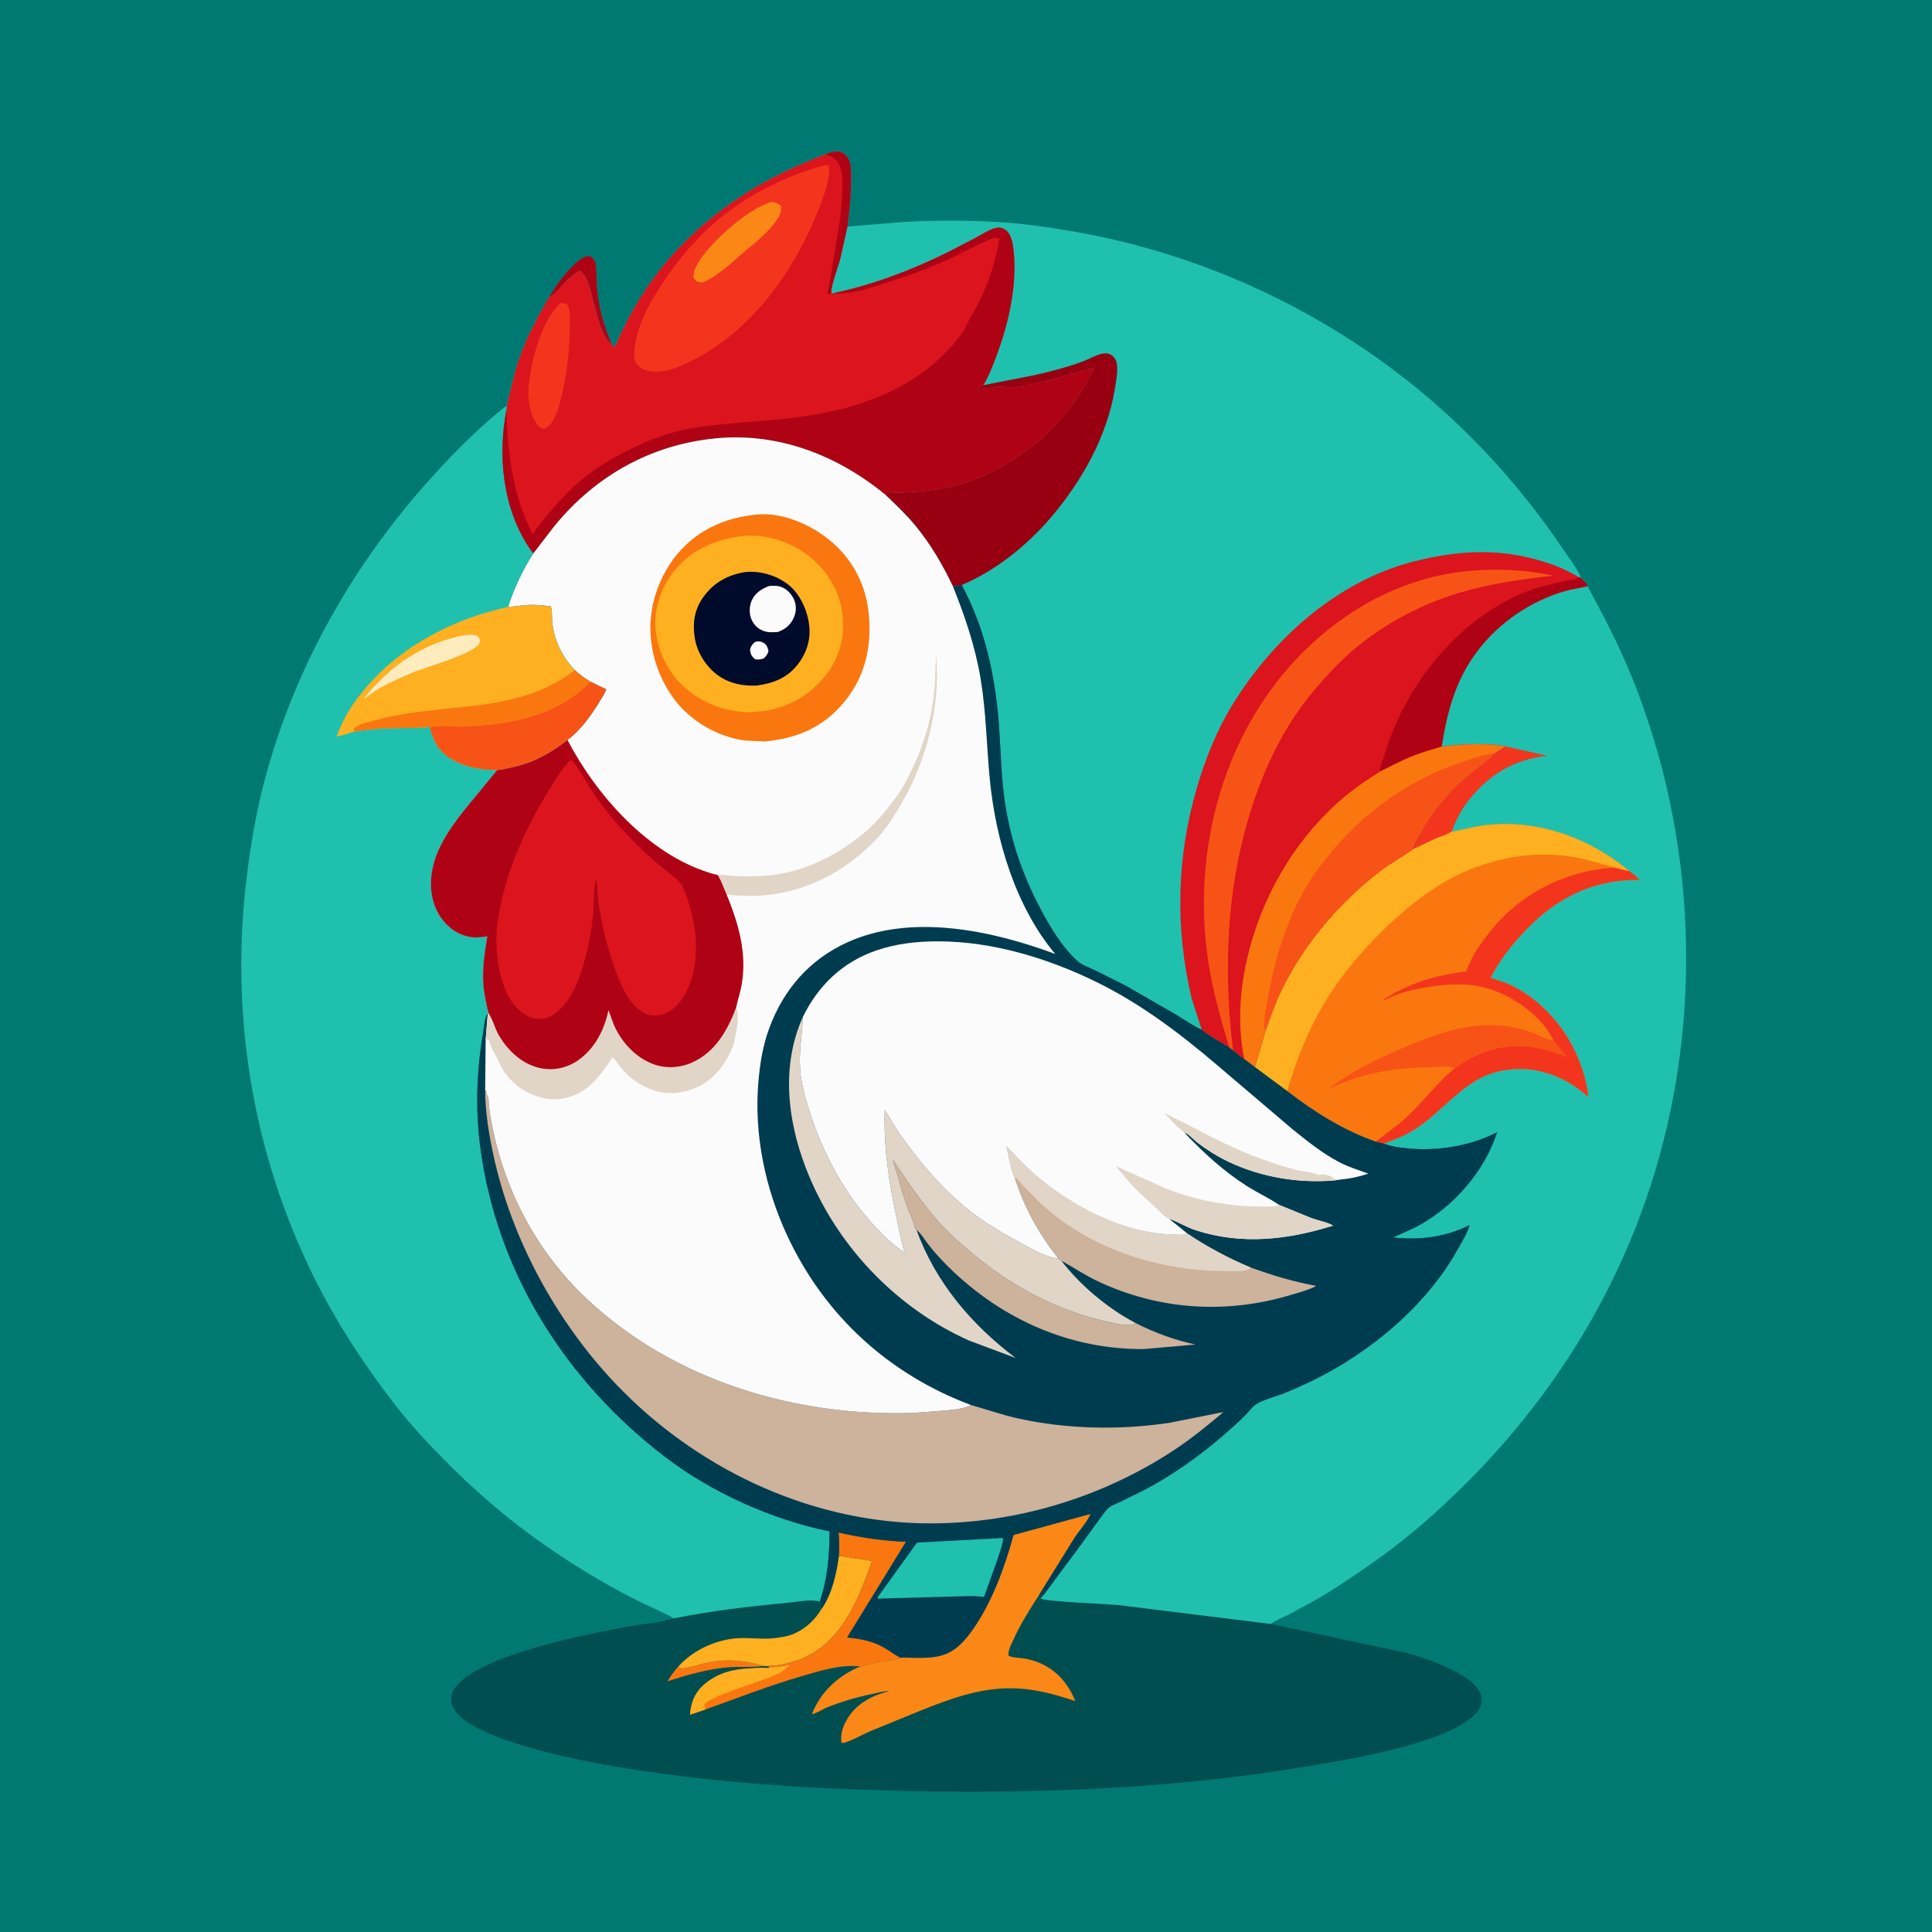 <svg version="1.1" xmlns="http://www.w3.org/2000/svg" style="display: block;" viewBox="0 0 2048 2048" width="1024" height="1024">
<path transform="translate(0,0)" fill="rgb(0,121,114)" d="M -0 -0 L 2048 0 L 2048 2048 L -0 2048 L -0 -0 z"/>
<path transform="translate(0,0)" fill="rgb(175,3,21)" d="M 582.197 314.861 C 589.145 302.779 596.928 292.275 606.824 282.415 C 611.51 277.747 615.686 273.484 622.239 271.662 C 623.723 271.249 625.004 271.742 626.5 272.007 C 630.494 275.421 631.316 277.67 631.738 282.852 C 632.447 291.55 632.183 300.28 633.167 308.974 C 635.315 327.963 640.439 346.771 648.217 364.219 C 633.751 356.709 629.043 311.115 621.482 295.769 C 619.834 292.425 617.011 289.572 614.542 286.815 C 608.416 290.653 603.092 295.266 598.116 300.5 C 593.183 305.688 589.992 311.178 583.371 314.318 L 582.197 314.861 z"/>
<path transform="translate(0,0)" fill="rgb(0,78,79)" d="M 954.731 1757.31 C 958.663 1756.66 963.724 1757.3 967.783 1757.33 C 982.293 1757.43 996.057 1757.79 1009 1750.05 C 1017.88 1744.74 1025.3 1735.7 1031.19 1727.33 C 1051.44 1698.56 1065.17 1660.93 1074.37 1627.1 L 1156.2 1604.72 C 1152.59 1613.33 1144 1622.56 1138.76 1630.65 L 1101.7 1690.32 L 1106.37 1690.69 L 1103.17 1694.5 C 1107.99 1697.63 1173.29 1700.23 1185.84 1701.45 L 1347.16 1721.45 L 1490.61 1752.03 C 1511.28 1758 1531.52 1764.81 1550 1776.06 C 1557.44 1780.58 1564.47 1785.83 1568.6 1793.71 C 1570.91 1798.13 1571.3 1803.08 1569.7 1807.79 L 1569.26 1809 L 1568.45 1811.12 C 1566.89 1814.34 1563.6 1817.3 1560.97 1819.67 C 1549.29 1830.24 1531.52 1837.52 1516.75 1842.65 C 1475.58 1856.96 1431.17 1864.83 1388.29 1872.06 C 1242.13 1896.68 1092.64 1902.09 944.707 1898.12 C 851.877 1895.62 758.78 1889.66 667 1875.02 C 633.72 1869.71 600.928 1863.37 568.419 1854.41 C 549.031 1849.06 529.112 1843.02 511 1834.16 C 499.128 1828.35 483.096 1820.08 479.031 1806.58 C 477.653 1802.01 478.336 1795.55 480.807 1791.4 C 502.731 1754.58 625.548 1731.73 666.913 1724.01 C 681.561 1721.27 697.896 1720.35 712.079 1716.16 L 713.905 1715.6 C 753.16 1707.57 794.107 1702.81 834 1699.07 C 844.147 1698.12 859.587 1694.77 869.051 1697.71 L 869.911 1699.65 L 871.51 1699.5 L 869.941 1703.57 L 870.92 1705.22 L 871.095 1705.18 C 882.182 1688.79 886.59 1668.48 889.219 1649.19 C 889.667 1640.83 889.679 1632.86 888.883 1624.51 C 912.349 1629.88 936.348 1633.46 960.43 1634.33 L 898.024 1735.74 C 911.734 1737.1 925.3 1739.57 937.347 1746.63 C 943.204 1750.06 948.641 1754.3 954.731 1757.31 z"/>
<path transform="translate(0,0)" fill="rgb(250,119,15)" d="M 718.931 1766.71 C 720.121 1767.37 721.186 1768.34 722.5 1768.69 C 723.463 1768.95 726.483 1768.09 727.688 1767.87 C 735.622 1766.43 743.322 1763.76 751.262 1762.23 C 757.568 1761.01 764.523 1760.3 770.943 1760.2 C 784.003 1759.99 796.958 1762.21 809.404 1766.03 C 797.576 1767.65 785.782 1766.51 773.908 1767.28 C 751.66 1768.73 728.53 1775.44 707.446 1782.29 C 711 1776.68 714.415 1771.6 718.931 1766.71 z"/>
<path transform="translate(0,0)" fill="rgb(254,176,33)" d="M 889.219 1649.19 L 924.445 1654.62 C 911.457 1691.11 896.163 1731.85 861 1752.88 L 859.469 1753.8 C 850.172 1759.32 840.826 1761.53 830.531 1764.21 C 826.026 1765.38 820.044 1765.74 815.411 1765.98 C 813.637 1766.36 811.248 1766.05 809.404 1766.03 C 796.958 1762.21 784.003 1759.99 770.943 1760.2 C 764.523 1760.3 757.568 1761.01 751.262 1762.23 C 743.322 1763.76 735.622 1766.43 727.688 1767.87 C 726.483 1768.09 723.463 1768.95 722.5 1768.69 C 721.186 1768.34 720.121 1767.37 718.931 1766.71 C 735.51 1748.12 761.68 1736.74 786.446 1736.39 C 798.073 1736.23 810.283 1737.92 821.815 1736.41 L 823.5 1736.17 C 827.982 1735.58 832.32 1734.93 836.66 1733.6 C 850.831 1729.28 863.795 1718.1 870.92 1705.22 L 871.095 1705.18 C 882.182 1688.79 886.59 1668.48 889.219 1649.19 z"/>
<path transform="translate(0,0)" fill="rgb(250,119,15)" d="M 889.219 1649.19 C 889.667 1640.83 889.679 1632.86 888.883 1624.51 C 912.349 1629.88 936.348 1633.46 960.43 1634.33 L 898.024 1735.74 C 911.734 1737.1 925.3 1739.57 937.347 1746.63 C 943.204 1750.06 948.641 1754.3 954.731 1757.31 C 949.598 1759.57 944.02 1759.67 938.534 1760.53 C 930.302 1761.82 922.402 1763.44 914.455 1765.96 C 912.858 1766.47 913.554 1766.31 912.063 1766.51 C 891.108 1764.21 871.771 1770.51 851.941 1776.2 C 816.371 1786.39 782.39 1799.83 747.565 1812.17 L 731.503 1817.66 L 731.764 1814.76 C 733.153 1802.05 738.201 1791.99 748.324 1784.09 C 762.941 1772.67 777.528 1769.48 795.713 1768.57 C 802.111 1768.26 808.072 1767.49 814.484 1768.26 L 815.411 1765.98 C 820.044 1765.74 826.026 1765.38 830.531 1764.21 C 840.826 1761.53 850.172 1759.32 859.469 1753.8 L 861 1752.88 C 896.163 1731.85 911.457 1691.11 924.445 1654.62 L 889.219 1649.19 z"/>
<path transform="translate(0,0)" fill="rgb(254,176,33)" d="M 814.484 1768.26 C 819.101 1767.3 823.916 1767.18 828.5 1766.49 C 830.877 1766.13 832.292 1766.8 834.5 1765.46 L 837.741 1765.72 L 836.024 1766.43 C 834.486 1767.1 834.228 1767.3 833.163 1768.62 C 830.008 1772.53 821.126 1775.9 816.479 1777.81 C 804.971 1782.54 750.151 1799.25 746.573 1807 L 747.565 1812.17 L 731.503 1817.66 L 731.764 1814.76 C 733.153 1802.05 738.201 1791.99 748.324 1784.09 C 762.941 1772.67 777.528 1769.48 795.713 1768.57 C 802.111 1768.26 808.072 1767.49 814.484 1768.26 z"/>
<path transform="translate(0,0)" fill="rgb(251,136,22)" d="M 954.731 1757.31 C 958.663 1756.66 963.724 1757.3 967.783 1757.33 C 982.293 1757.43 996.057 1757.79 1009 1750.05 C 1017.88 1744.74 1025.3 1735.7 1031.19 1727.33 C 1051.44 1698.56 1065.17 1660.93 1074.37 1627.1 L 1156.2 1604.72 C 1152.59 1613.33 1144 1622.56 1138.76 1630.65 L 1101.7 1690.32 C 1091.56 1706.13 1081.43 1721.95 1073.76 1739.16 C 1071.7 1743.76 1068.38 1749.86 1069.06 1755 C 1073.07 1757.44 1080.91 1757.2 1085.8 1758.07 C 1112.51 1762.83 1129.74 1778.69 1139.98 1803.24 C 1116.63 1795.48 1094.42 1789.42 1069.5 1789.64 C 1036.67 1789.93 1007.42 1800.84 977.361 1812.7 L 921.666 1835.46 C 916.48 1837.71 896.527 1848.63 892.169 1847.5 C 890.224 1838.27 894.105 1828.22 899.163 1820.5 C 909.4 1804.87 924.968 1797.35 942.5 1792.55 C 936.84 1792.51 930.807 1794.37 925.261 1795.51 C 908.318 1798.97 892.694 1803.63 876.574 1809.96 C 872.438 1811.59 864.615 1816.7 860.677 1816.98 C 869.755 1793.64 888.393 1776.38 911.443 1766.72 L 912.063 1766.51 C 913.554 1766.31 912.858 1766.47 914.455 1765.96 C 922.402 1763.44 930.302 1761.82 938.534 1760.53 C 944.02 1759.67 949.598 1759.57 954.731 1757.31 z"/>
<path transform="translate(0,0)" fill="rgb(32,192,174)" d="M 713.905 1715.6 C 712.37 1713.28 684.838 1701.19 680.344 1698.98 C 650.407 1684.23 622.396 1667.8 594.551 1649.46 C 549.029 1619.47 508.641 1585.73 470.412 1546.92 C 452.658 1528.89 435.096 1510.14 419.578 1490.14 C 386.363 1447.34 356.526 1401.9 332.5 1353.26 C 267.102 1220.87 243.389 1073.27 261.874 927.031 C 265.681 896.916 270.637 866.475 277.997 837 C 308.065 716.598 369.333 605.547 451.46 512.906 C 477.439 483.603 506.351 453.781 537.333 429.773 L 536.908 434.555 C 527.52 483.483 532.939 538.814 561.214 580.913 L 565.364 586.646 C 554.112 604.293 544.842 623.452 538.618 643.442 C 547.221 642.649 556.241 641.099 564.849 641.118 C 571.081 641.132 577.509 642.068 583.708 642.696 C 585.476 644.441 585.032 657.312 585.481 660.721 C 587.986 679.736 596.043 696.573 609.382 710.271 C 614.614 714.973 619.805 718.88 625.861 722.473 L 642.734 730.641 C 641.29 735.117 638.202 739.478 635.771 743.537 C 627.283 757.71 615.15 774.6 601.585 784.47 C 581.836 799.453 564.128 809.325 539.649 814.063 C 535.998 814.77 530.823 816.283 527.193 816.112 L 492.836 857.86 C 473.242 882.711 454.219 910.316 457.122 943.54 C 458.529 959.642 465.738 974.461 478.546 984.5 C 486.776 990.951 498.261 994.844 508.723 993.509 L 516.554 992.542 C 513.857 1009.2 511.2 1025.54 512.291 1042.5 C 512.981 1053.22 515.38 1064 517.985 1074.39 L 517.103 1074.17 C 513.543 1078.79 513.353 1087.52 512.353 1093.25 C 505.432 1132.93 503.758 1174.12 508.875 1214.12 C 525.921 1347.36 598.858 1463.05 704.701 1544.13 C 754.587 1582.34 817.911 1610.65 879.377 1623.37 C 879.111 1649.73 877.353 1672.57 869.051 1697.71 C 859.587 1694.77 844.147 1698.12 834 1699.07 C 794.107 1702.81 753.16 1707.57 713.905 1715.6 z"/>
<path transform="translate(0,0)" fill="rgb(254,176,33)" d="M 538.618 643.442 C 547.221 642.649 556.241 641.099 564.849 641.118 C 571.081 641.132 577.509 642.068 583.708 642.696 C 585.476 644.441 585.032 657.312 585.481 660.721 C 587.986 679.736 596.043 696.573 609.382 710.271 C 614.614 714.973 619.805 718.88 625.861 722.473 L 642.734 730.641 C 641.29 735.117 638.202 739.478 635.771 743.537 C 627.283 757.71 615.15 774.6 601.585 784.47 C 581.836 799.453 564.128 809.325 539.649 814.063 C 535.998 814.77 530.823 816.283 527.193 816.112 C 512.028 816.824 493.125 813.144 479.982 805.59 C 465.209 797.101 459.824 787.084 455.567 770.856 C 428.58 772.446 402.632 770.634 375.769 775.603 C 369.494 776.916 362.921 780.093 356.698 780.684 C 360.707 770.731 364.854 761.171 370.657 752.113 C 407.942 693.917 472.298 657.729 538.618 643.442 z"/>
<path transform="translate(0,0)" fill="rgb(254,236,191)" d="M 492.699 673.29 C 497.186 672.594 503.295 672.267 507.112 674.858 C 508.453 677.565 509.475 678.501 508.236 681.5 C 503.598 692.729 452.773 706.732 440 711.9 C 426.799 717.242 413.401 723.359 400.93 730.248 L 399.885 730.834 L 385.93 740.97 L 387.106 739.124 C 391.529 732.584 397.491 726.768 403.052 721.178 C 427.472 696.629 458.527 679.546 492.699 673.29 z"/>
<path transform="translate(0,0)" fill="rgb(250,119,15)" d="M 375.769 775.603 L 374.857 773 C 377.976 768.007 389.258 765.789 394.814 764.234 C 433.74 753.339 473.563 752.164 513.322 746.729 C 525.285 745.094 537.197 742.716 548.865 739.609 C 570.251 733.916 592.015 724.003 609.382 710.271 C 614.614 714.973 619.805 718.88 625.861 722.473 C 590.742 759.126 538.27 768.949 489.5 769.903 C 479.264 770.103 465.177 768.346 455.567 770.856 C 428.58 772.446 402.632 770.634 375.769 775.603 z"/>
<path transform="translate(0,0)" fill="rgb(248,83,22)" d="M 625.861 722.473 L 642.734 730.641 C 641.29 735.117 638.202 739.478 635.771 743.537 C 627.283 757.71 615.15 774.6 601.585 784.47 C 581.836 799.453 564.128 809.325 539.649 814.063 C 535.998 814.77 530.823 816.283 527.193 816.112 C 512.028 816.824 493.125 813.144 479.982 805.59 C 465.209 797.101 459.824 787.084 455.567 770.856 C 465.177 768.346 479.264 770.103 489.5 769.903 C 538.27 768.949 590.742 759.126 625.861 722.473 z"/>
<path transform="translate(0,0)" fill="rgb(32,192,174)" d="M 1682.95 621.409 L 1683.35 622.252 L 1701.42 656.276 C 1714.02 680.953 1725.59 706.136 1735.47 732.038 C 1801.22 904.511 1805.06 1099.79 1743.85 1274.21 C 1704.2 1387.21 1638.94 1487.76 1554.38 1572.15 C 1525.16 1601.32 1494.3 1628.63 1460.64 1652.63 C 1437.93 1668.81 1415.07 1684.38 1390.8 1698.15 L 1364.69 1712.22 C 1359.06 1715.02 1351.99 1717.56 1347.16 1721.45 L 1185.84 1701.45 C 1173.29 1700.23 1107.99 1697.63 1103.17 1694.5 L 1106.37 1690.69 L 1145.95 1637.26 L 1165.75 1610.01 C 1168.63 1606.25 1171.71 1601.4 1175.27 1598.28 C 1178.2 1595.72 1183.19 1594.08 1186.75 1592.37 L 1212 1579.95 C 1227.59 1571.82 1242.59 1562.6 1257 1552.52 C 1275.03 1539.9 1291.82 1526.29 1308.1 1511.51 C 1312.96 1507.1 1317.75 1502.68 1322.23 1497.87 C 1325.21 1494.65 1328.25 1490.49 1332.05 1488.23 C 1340.48 1483.21 1351.47 1480.75 1360.65 1477.09 C 1376.63 1470.72 1392.25 1463.47 1407.33 1455.18 C 1462.26 1424.98 1513.97 1380 1544.89 1324.91 C 1549.38 1316.91 1555.29 1307.52 1557.83 1298.71 C 1531.96 1311.52 1505.22 1314.78 1476.63 1311.84 L 1500.5 1300.95 C 1539.42 1280.67 1573.58 1242.36 1586.96 1200.25 L 1580.24 1203.5 C 1552.33 1216.04 1520.34 1220.38 1490 1217.1 C 1482.52 1216.29 1474.6 1215.31 1467.57 1212.5 L 1466.76 1212.16 L 1458.35 1210.2 C 1424.28 1198.31 1392.7 1178.5 1364.29 1156.41 L 1330.17 1131.14 L 1341.6 1092.29 C 1346.84 1077.55 1352.07 1062.54 1359.01 1048.5 C 1383.35 999.276 1420.31 956.03 1463.92 922.771 C 1474.39 914.786 1485.91 908.768 1496.48 901.14 L 1497.25 900.581 C 1497.97 894.722 1503.08 887.819 1505.94 882.594 C 1518.93 858.881 1536.1 838.51 1556.87 821.233 C 1565.69 813.892 1575.64 807.41 1583.57 799.09 L 1584.19 798.418 L 1595.86 791.134 C 1574.06 787.365 1550.05 788.726 1528.17 791.432 C 1533.45 757.492 1541.64 725.26 1561.46 696.494 C 1583.97 663.827 1617.21 639.746 1654.88 627.708 C 1663.99 624.797 1673.57 623.181 1682.95 621.409 z"/>
<path transform="translate(0,0)" fill="rgb(243,53,30)" d="M 1595.86 791.134 L 1640.49 801.298 L 1639.11 801.424 C 1605.84 804.671 1579.04 820.903 1558.12 846.817 C 1549.38 857.641 1543.73 868.732 1538.71 881.627 C 1533.17 885.166 1526.57 886.9 1520.56 889.526 L 1497.25 900.581 C 1497.97 894.722 1503.08 887.819 1505.94 882.594 C 1518.93 858.881 1536.1 838.51 1556.87 821.233 C 1565.69 813.892 1575.64 807.41 1583.57 799.09 L 1584.19 798.418 L 1595.86 791.134 z"/>
<path transform="translate(0,0)" fill="rgb(250,119,15)" d="M 1538.71 881.627 C 1551.43 879.593 1563.71 875.794 1576.56 874.456 C 1626.89 869.214 1675.03 885.074 1715.73 914.477 L 1727.1 923.382 C 1731.07 926.344 1734.78 929.268 1738.3 932.771 C 1695.05 931.776 1657.21 947.906 1625.77 977.651 C 1608.21 994.261 1590.95 1014.92 1580.1 1036.55 C 1588.13 1039.13 1596.24 1041.6 1603.79 1045.39 C 1630.41 1058.76 1653.7 1083.17 1667.23 1109.61 C 1675.34 1125.45 1682.03 1145.14 1683.71 1162.89 C 1663.55 1144.19 1635.8 1132.1 1607.92 1133.19 C 1596.05 1133.66 1584.37 1135.87 1573.53 1140.83 C 1547.21 1152.86 1528.81 1176.62 1505.7 1193.15 C 1493.73 1201.71 1480.66 1207.54 1466.76 1212.16 L 1458.35 1210.2 C 1424.28 1198.31 1392.7 1178.5 1364.29 1156.41 L 1330.17 1131.14 L 1341.6 1092.29 C 1346.84 1077.55 1352.07 1062.54 1359.01 1048.5 C 1383.35 999.276 1420.31 956.03 1463.92 922.771 C 1474.39 914.786 1485.91 908.768 1496.48 901.14 L 1497.25 900.581 L 1520.56 889.526 C 1526.57 886.9 1533.17 885.166 1538.71 881.627 z"/>
<path transform="translate(0,0)" fill="rgb(248,83,22)" d="M 1542.09 1132.23 L 1541.13 1131.74 C 1535.76 1129.73 1525.25 1131.12 1519.39 1131.19 C 1481.05 1131.63 1444.22 1136.6 1409.53 1154.01 C 1410.51 1152.79 1411.46 1151.93 1412.71 1150.99 C 1434.58 1134.64 1461.62 1121.53 1486.65 1111 C 1521.82 1096.21 1556.26 1083.02 1595.16 1087.49 C 1606.06 1088.74 1616.92 1091.68 1627.16 1095.6 C 1632.48 1097.64 1639.81 1102.14 1645.29 1102.72 L 1646.72 1102.83 L 1660.64 1120.04 C 1630.06 1108.07 1599.72 1103.8 1568.74 1117.25 C 1559.6 1121.23 1550.16 1126.32 1542.09 1132.23 z"/>
<path transform="translate(0,0)" fill="rgb(243,53,30)" d="M 1646.72 1102.83 L 1646.1 1101.57 C 1633.14 1075.98 1603.88 1055.82 1576.97 1047.72 C 1555.04 1041.11 1529.19 1043.27 1507.02 1047.39 C 1494.06 1049.8 1480.99 1053.09 1469.35 1059.41 L 1468 1060.15 L 1466.83 1059.5 C 1493.07 1042.41 1523.03 1033.14 1554.11 1029.92 C 1557.39 1022.37 1560.61 1014.11 1565.17 1007.23 C 1576.54 990.06 1589.12 974.541 1605.07 961.361 C 1630.14 940.642 1660.26 926.901 1692.32 921.849 C 1699.24 920.76 1706.15 919.422 1713.17 920.077 L 1727.1 923.382 C 1731.07 926.344 1734.78 929.268 1738.3 932.771 C 1695.05 931.776 1657.21 947.906 1625.77 977.651 C 1608.21 994.261 1590.95 1014.92 1580.1 1036.55 C 1588.13 1039.13 1596.24 1041.6 1603.79 1045.39 C 1630.41 1058.76 1653.7 1083.17 1667.23 1109.61 C 1675.34 1125.45 1682.03 1145.14 1683.71 1162.89 C 1663.55 1144.19 1635.8 1132.1 1607.92 1133.19 C 1596.05 1133.66 1584.37 1135.87 1573.53 1140.83 C 1547.21 1152.86 1528.81 1176.62 1505.7 1193.15 C 1493.73 1201.71 1480.66 1207.54 1466.76 1212.16 L 1458.35 1210.2 C 1471.17 1200.18 1483.88 1191.46 1495.53 1179.92 C 1511.35 1164.25 1524.87 1146.52 1542.09 1132.23 C 1550.16 1126.32 1559.6 1121.23 1568.74 1117.25 C 1599.72 1103.8 1630.06 1108.07 1660.64 1120.04 L 1646.72 1102.83 z"/>
<path transform="translate(0,0)" fill="rgb(254,176,33)" d="M 1538.71 881.627 C 1551.43 879.593 1563.71 875.794 1576.56 874.456 C 1626.89 869.214 1675.03 885.074 1715.73 914.477 L 1727.1 923.382 L 1713.17 920.077 C 1696.32 915.188 1680.35 910.233 1662.9 907.694 C 1620.19 901.481 1573.63 911.455 1536.02 932.223 C 1510.48 946.328 1486.8 965.683 1466.08 986.115 C 1444.66 1007.23 1424.34 1030.58 1408.26 1056.07 C 1388.47 1087.43 1375.06 1121.1 1364.29 1156.41 L 1330.17 1131.14 L 1341.6 1092.29 C 1346.84 1077.55 1352.07 1062.54 1359.01 1048.5 C 1383.35 999.276 1420.31 956.03 1463.92 922.771 C 1474.39 914.786 1485.91 908.768 1496.48 901.14 L 1497.25 900.581 L 1520.56 889.526 C 1526.57 886.9 1533.17 885.166 1538.71 881.627 z"/>
<path transform="translate(0,0)" fill="rgb(32,192,174)" d="M 875.161 163.457 C 880.679 161.663 886.638 159.086 892.329 161.627 C 896.622 163.544 899.756 167.997 900.916 172.445 C 902.484 178.452 902.097 185.233 902.087 191.406 C 902.062 207.989 900.366 223.706 898.317 240.141 L 959.038 235.209 C 992.05 233.383 1025.5 233.451 1058.51 235.383 C 1084.46 236.902 1110.65 240.729 1136.24 245.103 C 1277.8 269.298 1412.7 333.204 1520.99 427.588 C 1573.15 473.047 1619.41 526.222 1657.9 583.638 C 1663.79 592.419 1672.22 602.829 1675.91 612.637 C 1677.97 615.493 1682.09 618.052 1682.95 621.409 C 1673.57 623.181 1663.99 624.797 1654.88 627.708 C 1617.21 639.746 1583.97 663.827 1561.46 696.494 C 1541.64 725.26 1533.45 757.492 1528.17 791.432 C 1550.05 788.726 1574.06 787.365 1595.86 791.134 L 1584.19 798.418 L 1583.57 799.09 C 1575.64 807.41 1565.69 813.892 1556.87 821.233 C 1536.1 838.51 1518.93 858.881 1505.94 882.594 C 1503.08 887.819 1497.97 894.722 1497.25 900.581 L 1496.48 901.14 C 1485.91 908.768 1474.39 914.786 1463.92 922.771 C 1420.31 956.03 1383.35 999.276 1359.01 1048.5 C 1352.07 1062.54 1346.84 1077.55 1341.6 1092.29 L 1330.17 1131.14 L 1318.95 1122.62 C 1314.78 1120.01 1311.07 1116.88 1307.26 1113.77 L 1303.07 1110.37 C 1293.52 1104.21 1282.7 1098.91 1273.97 1091.68 C 1264.77 1087.46 1255.82 1081.05 1247.08 1075.82 L 1193.5 1044.99 L 1160.95 1028.63 C 1155.13 1025.86 1147.49 1023.37 1142.64 1019.13 C 1126.23 1004.81 1113.01 982.397 1102.94 963.333 C 1084.06 927.607 1071.79 892.405 1065.53 852.385 C 1061.2 824.708 1060.95 796.867 1058.94 769 C 1055.24 717.786 1044.12 665.52 1019.45 620.175 L 1010.24 621.765 C 999.082 598.457 986.638 577.003 970.141 557 C 960.426 545.222 949.26 534.702 938.236 524.176 C 887.409 482.542 824.766 458.135 758.309 464.701 C 689.804 471.469 631.305 504.381 587.807 557.506 L 565.364 586.646 L 561.214 580.913 C 532.939 538.814 527.52 483.483 536.908 434.555 L 537.333 429.773 C 541.522 412.233 545.269 394.759 551.31 377.723 C 559.144 355.634 570.313 334.989 582.197 314.861 L 583.371 314.318 C 589.992 311.178 593.183 305.688 598.116 300.5 C 603.092 295.266 608.416 290.653 614.542 286.815 C 617.011 289.572 619.834 292.425 621.482 295.769 C 629.043 311.115 633.751 356.709 648.217 364.219 L 650.106 367.5 L 651.636 367.727 L 652.578 365.584 C 664.755 337.98 680.171 310.673 698.779 286.848 C 726.288 251.628 762.569 221.171 800.916 198.442 C 824.706 184.342 849.426 173.435 875.161 163.457 z"/>
<path transform="translate(0,0)" fill="rgb(152,0,18)" d="M 1042.28 408.349 C 1069.76 402.57 1097.58 398.447 1124.63 390.635 C 1133.33 388.123 1142.01 385.488 1150.41 382.08 C 1155.98 379.821 1161.76 376.47 1167.59 375.085 C 1171.31 374.2 1175.27 374.381 1178.5 376.576 C 1181.87 378.862 1183.62 382.754 1184.05 386.689 C 1184.94 394.922 1183.11 404.238 1181.78 412.388 C 1173.57 462.893 1146.4 510.678 1113.5 549.126 C 1088.37 578.488 1055.11 605.054 1019.45 620.175 L 1010.24 621.765 C 999.082 598.457 986.638 577.003 970.141 557 C 960.426 545.222 949.26 534.702 938.236 524.176 C 941.677 522.02 945.648 522.562 949.666 522.407 L 969.365 521.39 C 990.571 519.807 1010.23 516.73 1030.22 509.14 C 1086.58 487.734 1134.63 445.085 1159.62 389.716 C 1136.76 395.81 1115 403.635 1091.56 407.955 C 1083.28 409.481 1073.4 411.365 1065.05 410.346 C 1062.14 409.992 1057.29 409.657 1054.5 410.51 C 1050.48 411.741 1047.64 410.939 1043.64 411.475 C 1039.93 411.971 1036.93 414.036 1033.06 413.7 L 1033.61 412.667 C 1036.67 411.429 1039.42 409.989 1042.28 408.349 z"/>
<path transform="translate(0,0)" fill="rgb(220,20,29)" d="M 1273.97 1091.68 L 1263.14 1058.15 C 1245.49 983.211 1247.3 907.754 1269.05 834.01 C 1278.01 803.654 1290.24 773.192 1306.95 746.254 C 1351.48 674.485 1420.78 613.201 1504.66 593.677 C 1547.17 583.784 1586.07 581.497 1628.45 593.104 C 1644.11 597.394 1659.29 603.04 1673.11 611.669 L 1675.91 612.637 C 1677.97 615.493 1682.09 618.052 1682.95 621.409 C 1673.57 623.181 1663.99 624.797 1654.88 627.708 C 1617.21 639.746 1583.97 663.827 1561.46 696.494 C 1541.64 725.26 1533.45 757.492 1528.17 791.432 C 1550.05 788.726 1574.06 787.365 1595.86 791.134 L 1584.19 798.418 L 1583.57 799.09 C 1575.64 807.41 1565.69 813.892 1556.87 821.233 C 1536.1 838.51 1518.93 858.881 1505.94 882.594 C 1503.08 887.819 1497.97 894.722 1497.25 900.581 L 1496.48 901.14 C 1485.91 908.768 1474.39 914.786 1463.92 922.771 C 1420.31 956.03 1383.35 999.276 1359.01 1048.5 C 1352.07 1062.54 1346.84 1077.55 1341.6 1092.29 L 1330.17 1131.14 L 1318.95 1122.62 C 1314.78 1120.01 1311.07 1116.88 1307.26 1113.77 L 1303.07 1110.37 C 1293.52 1104.21 1282.7 1098.91 1273.97 1091.68 z"/>
<path transform="translate(0,0)" fill="rgb(175,3,21)" d="M 1673.11 611.669 L 1675.91 612.637 C 1677.97 615.493 1682.09 618.052 1682.95 621.409 C 1673.57 623.181 1663.99 624.797 1654.88 627.708 C 1617.21 639.746 1583.97 663.827 1561.46 696.494 C 1541.64 725.26 1533.45 757.492 1528.17 791.432 C 1518.23 794.524 1508.33 797.163 1498.62 800.978 C 1486.43 805.766 1474.74 811.984 1463.02 817.81 L 1462.91 815.691 C 1463.13 812.356 1464.84 808.476 1465.86 805.287 L 1473.01 783.719 C 1496.82 719.115 1546.61 658.774 1610.07 630.5 C 1617.53 627.178 1625.41 624.289 1633.26 622.061 L 1660.6 615.302 C 1663.55 614.664 1667.91 614.765 1670.5 613.632 C 1671.96 612.992 1672.13 612.662 1673.11 611.669 z"/>
<path transform="translate(0,0)" fill="rgb(248,83,22)" d="M 1303.07 1110.37 C 1292.03 1073.58 1282.33 1038.9 1278.39 1000.44 C 1268.06 899.705 1294.32 795.143 1358.8 716.184 C 1407.6 656.423 1477.32 612.978 1555.16 605.419 C 1586.19 602.405 1616.48 603.851 1647 610.179 C 1613.93 613.837 1578.82 618.818 1546.89 628.361 C 1506.65 640.39 1467.17 661.348 1435.1 688.5 C 1417.04 703.789 1400.72 722.037 1386 740.514 C 1360.97 771.92 1342.2 810.798 1329.37 848.655 C 1300.81 932.961 1296.42 1021.31 1306.54 1109.31 L 1307.26 1113.77 L 1303.07 1110.37 z"/>
<path transform="translate(0,0)" fill="rgb(250,119,15)" d="M 1528.17 791.432 C 1550.05 788.726 1574.06 787.365 1595.86 791.134 L 1584.19 798.418 L 1583.57 799.09 C 1575.64 807.41 1565.69 813.892 1556.87 821.233 C 1536.1 838.51 1518.93 858.881 1505.94 882.594 C 1503.08 887.819 1497.97 894.722 1497.25 900.581 L 1496.48 901.14 C 1485.91 908.768 1474.39 914.786 1463.92 922.771 C 1420.31 956.03 1383.35 999.276 1359.01 1048.5 C 1352.07 1062.54 1346.84 1077.55 1341.6 1092.29 L 1330.17 1131.14 L 1318.95 1122.62 C 1311.97 1087.85 1313.88 1051.81 1321.73 1017.27 C 1336.06 954.193 1369.21 895.131 1417.17 851.585 C 1431.41 838.654 1446.77 828.002 1463.02 817.81 C 1474.74 811.984 1486.43 805.766 1498.62 800.978 C 1508.33 797.163 1518.23 794.524 1528.17 791.432 z"/>
<path transform="translate(0,0)" fill="rgb(248,83,22)" d="M 1341.6 1092.29 L 1340.24 1090.4 C 1339.29 1079.56 1342.22 1067.58 1344.16 1056.93 C 1352.88 1009.06 1368.21 960.296 1397.36 920.695 C 1435.73 868.579 1486.93 828.857 1548.53 808.175 C 1560.25 804.243 1571.95 800.28 1584.19 798.418 L 1583.57 799.09 C 1575.64 807.41 1565.69 813.892 1556.87 821.233 C 1536.1 838.51 1518.93 858.881 1505.94 882.594 C 1503.08 887.819 1497.97 894.722 1497.25 900.581 L 1496.48 901.14 C 1485.91 908.768 1474.39 914.786 1463.92 922.771 C 1420.31 956.03 1383.35 999.276 1359.01 1048.5 C 1352.07 1062.54 1346.84 1077.55 1341.6 1092.29 z"/>
<path transform="translate(0,0)" fill="rgb(220,20,29)" d="M 875.161 163.457 C 880.679 161.663 886.638 159.086 892.329 161.627 C 896.622 163.544 899.756 167.997 900.916 172.445 C 902.484 178.452 902.097 185.233 902.087 191.406 C 902.062 207.989 900.366 223.706 898.317 240.141 L 890.706 274.283 C 889.011 281.01 879.822 305.869 881.305 310.894 L 883.072 310.934 C 925.028 302.009 966.109 286.539 1004.47 267.5 L 1033.41 252.532 C 1039.98 248.944 1046.9 244.434 1054 242.044 C 1058.1 240.664 1062.46 241.18 1066.01 243.788 C 1072.35 248.447 1073.75 259.215 1074.49 266.411 C 1078.17 302.508 1069.27 342.154 1056.79 375.726 C 1052.67 386.801 1048.45 398.228 1042.28 408.349 C 1039.42 409.989 1036.67 411.429 1033.61 412.667 L 1033.06 413.7 C 1036.93 414.036 1039.93 411.971 1043.64 411.475 C 1047.64 410.939 1050.48 411.741 1054.5 410.51 C 1057.29 409.657 1062.14 409.992 1065.05 410.346 C 1073.4 411.365 1083.28 409.481 1091.56 407.955 C 1115 403.635 1136.76 395.81 1159.62 389.716 C 1134.63 445.085 1086.58 487.734 1030.22 509.14 C 1010.23 516.73 990.571 519.807 969.365 521.39 L 949.666 522.407 C 945.648 522.562 941.677 522.02 938.236 524.176 C 887.409 482.542 824.766 458.135 758.309 464.701 C 689.804 471.469 631.305 504.381 587.807 557.506 L 565.364 586.646 L 561.214 580.913 C 532.939 538.814 527.52 483.483 536.908 434.555 L 537.333 429.773 C 541.522 412.233 545.269 394.759 551.31 377.723 C 559.144 355.634 570.313 334.989 582.197 314.861 L 583.371 314.318 C 589.992 311.178 593.183 305.688 598.116 300.5 C 603.092 295.266 608.416 290.653 614.542 286.815 C 617.011 289.572 619.834 292.425 621.482 295.769 C 629.043 311.115 633.751 356.709 648.217 364.219 L 650.106 367.5 L 651.636 367.727 L 652.578 365.584 C 664.755 337.98 680.171 310.673 698.779 286.848 C 726.288 251.628 762.569 221.171 800.916 198.442 C 824.706 184.342 849.426 173.435 875.161 163.457 z"/>
<path transform="translate(0,0)" fill="rgb(175,3,21)" d="M 875.161 163.457 C 880.679 161.663 886.638 159.086 892.329 161.627 C 896.622 163.544 899.756 167.997 900.916 172.445 C 902.484 178.452 902.097 185.233 902.087 191.406 C 902.062 207.989 900.366 223.706 898.317 240.141 L 890.706 274.283 C 889.011 281.01 879.822 305.869 881.305 310.894 C 880.98 311.282 878.538 311.703 878 311.833 L 876.879 310.5 L 878.917 302.469 C 881.002 293.095 881.957 283.385 883.612 273.922 C 887.869 249.577 892.495 224.796 892.891 200.032 C 893.041 190.65 893.643 180.883 888.234 172.668 L 887.5 171.598 C 884.204 166.726 880.419 165.47 875.161 163.457 z"/>
<path transform="translate(0,0)" fill="rgb(243,53,30)" d="M 593.975 321.5 L 594.767 321.325 C 598.14 320.959 599.221 321.61 601.936 323.5 C 604.84 329.792 604.008 337.18 604.011 343.969 C 604.026 371.691 600.948 398.615 593.965 425.5 C 591.64 434.449 587.076 449.502 578.2 453.919 C 575.779 455.123 574.776 454.055 572.5 453.055 C 566.761 447.685 563.698 440.744 562.034 433.132 L 561.689 431.5 C 560.309 425.267 559.824 419.125 560.175 412.746 C 561.631 386.296 573.861 339.388 593.975 321.5 z"/>
<path transform="translate(0,0)" fill="rgb(243,53,30)" d="M 874.386 175.041 C 876.678 175.06 876.629 174.834 878.738 176.132 C 879.972 189.939 874.501 204.196 869.676 216.988 C 843.155 287.302 794.399 355.719 723.891 386.92 C 710.103 393.021 695.746 397.084 681.136 391.322 C 677.928 388.902 673.81 385.556 672.812 381.527 C 671.633 376.768 672.25 372.281 672.886 367.5 C 675.137 350.558 682.163 333.957 690.608 319.203 C 709.125 286.847 734.309 254.914 763.307 231.249 C 795.323 205.122 834.575 185.83 874.386 175.041 z"/>
<path transform="translate(0,0)" fill="rgb(251,136,22)" d="M 817.983 214.102 C 822.702 214.623 824.468 215.404 827.888 218.5 C 828.315 224.385 827.031 227.834 823.756 232.676 L 822.842 234 C 814.283 246.65 801.239 256.4 789.755 266.244 C 776.251 277.819 761.896 291.92 745.576 299.135 C 744.104 299.18 742.447 299.299 741 299.014 C 737.869 298.398 736.924 296.992 735.208 294.5 C 735.021 288.409 736.826 284.029 739.898 278.822 C 752.634 257.236 792.983 220.687 817.983 214.102 z"/>
<path transform="translate(0,0)" fill="rgb(175,3,21)" d="M 883.072 310.934 C 925.028 302.009 966.109 286.539 1004.47 267.5 L 1033.41 252.532 C 1039.98 248.944 1046.9 244.434 1054 242.044 C 1058.1 240.664 1062.46 241.18 1066.01 243.788 C 1072.35 248.447 1073.75 259.215 1074.49 266.411 C 1078.17 302.508 1069.27 342.154 1056.79 375.726 C 1052.67 386.801 1048.45 398.228 1042.28 408.349 C 1039.42 409.989 1036.67 411.429 1033.61 412.667 L 1033.06 413.7 C 1036.93 414.036 1039.93 411.971 1043.64 411.475 C 1047.64 410.939 1050.48 411.741 1054.5 410.51 C 1057.29 409.657 1062.14 409.992 1065.05 410.346 C 1073.4 411.365 1083.28 409.481 1091.56 407.955 C 1115 403.635 1136.76 395.81 1159.62 389.716 C 1134.63 445.085 1086.58 487.734 1030.22 509.14 C 1010.23 516.73 990.571 519.807 969.365 521.39 L 949.666 522.407 C 945.648 522.562 941.677 522.02 938.236 524.176 C 887.409 482.542 824.766 458.135 758.309 464.701 C 689.804 471.469 631.305 504.381 587.807 557.506 L 565.364 586.646 L 561.214 580.913 C 532.939 538.814 527.52 483.483 536.908 434.555 C 537.751 479.542 543.769 525.682 564.623 566.132 C 578.969 546.529 595.846 526.434 614.244 510.468 C 625.811 500.431 639.135 492.057 652.414 484.499 C 679.342 469.171 707.494 457.756 738.319 453.111 C 781.431 446.614 825.041 446.657 868.088 438.775 C 928.922 427.637 986.213 401.746 1022.31 349.592 C 1025.95 339.958 1032.59 330.609 1037.3 321.342 C 1047.88 300.53 1055.84 275.326 1059.44 252.291 C 1052.45 251.54 1047.3 254.713 1041.11 257.39 L 1003.66 275.834 C 981.576 285.767 958.61 293.852 935.5 300.994 C 919.171 306.041 900.405 312.458 883.072 310.934 z"/>
<path transform="translate(0,0)" fill="rgb(0,60,80)" d="M 565.364 586.646 L 587.807 557.506 C 631.305 504.381 689.804 471.469 758.309 464.701 C 824.766 458.135 887.409 482.542 938.236 524.176 C 949.26 534.702 960.426 545.222 970.141 557 C 986.638 577.003 999.082 598.457 1010.24 621.765 L 1019.45 620.175 C 1044.12 665.52 1055.24 717.786 1058.94 769 C 1060.95 796.867 1061.2 824.708 1065.53 852.385 C 1071.79 892.405 1084.06 927.607 1102.94 963.333 C 1113.01 982.397 1126.23 1004.81 1142.64 1019.13 C 1147.49 1023.37 1155.13 1025.86 1160.95 1028.63 L 1193.5 1044.99 L 1247.08 1075.82 C 1255.82 1081.05 1264.77 1087.46 1273.97 1091.68 C 1282.7 1098.91 1293.52 1104.21 1303.07 1110.37 L 1307.26 1113.77 C 1311.07 1116.88 1314.78 1120.01 1318.95 1122.62 L 1330.17 1131.14 L 1364.29 1156.41 C 1392.7 1178.5 1424.28 1198.31 1458.35 1210.2 L 1466.76 1212.16 L 1467.57 1212.5 C 1474.6 1215.31 1482.52 1216.29 1490 1217.1 C 1520.34 1220.38 1552.33 1216.04 1580.24 1203.5 L 1586.96 1200.25 C 1573.58 1242.36 1539.42 1280.67 1500.5 1300.95 L 1476.63 1311.84 C 1505.22 1314.78 1531.96 1311.52 1557.83 1298.71 C 1555.29 1307.52 1549.38 1316.91 1544.89 1324.91 C 1513.97 1380 1462.26 1424.98 1407.33 1455.18 C 1392.25 1463.47 1376.63 1470.72 1360.65 1477.09 C 1351.47 1480.75 1340.48 1483.21 1332.05 1488.23 C 1328.25 1490.49 1325.21 1494.65 1322.23 1497.87 C 1317.75 1502.68 1312.96 1507.1 1308.1 1511.51 C 1291.82 1526.29 1275.03 1539.9 1257 1552.52 C 1242.59 1562.6 1227.59 1571.82 1212 1579.95 L 1186.75 1592.37 C 1183.19 1594.08 1178.2 1595.72 1175.27 1598.28 C 1171.71 1601.4 1168.63 1606.25 1165.75 1610.01 L 1145.95 1637.26 L 1106.37 1690.69 L 1101.7 1690.32 L 1138.76 1630.65 C 1144 1622.56 1152.59 1613.33 1156.2 1604.72 L 1074.37 1627.1 C 1065.17 1660.93 1051.44 1698.56 1031.19 1727.33 C 1025.3 1735.7 1017.88 1744.74 1009 1750.05 C 996.057 1757.79 982.293 1757.43 967.783 1757.33 C 963.724 1757.3 958.663 1756.66 954.731 1757.31 C 948.641 1754.3 943.204 1750.06 937.347 1746.63 C 925.3 1739.57 911.734 1737.1 898.024 1735.74 L 960.43 1634.33 C 936.348 1633.46 912.349 1629.88 888.883 1624.51 C 889.679 1632.86 889.667 1640.83 889.219 1649.19 C 886.59 1668.48 882.182 1688.79 871.095 1705.18 L 870.92 1705.22 L 869.941 1703.57 L 871.51 1699.5 L 869.911 1699.65 L 869.051 1697.71 C 877.353 1672.57 879.111 1649.73 879.377 1623.37 C 817.911 1610.65 754.587 1582.34 704.701 1544.13 C 598.858 1463.05 525.921 1347.36 508.875 1214.12 C 503.758 1174.12 505.432 1132.93 512.353 1093.25 C 513.353 1087.52 513.543 1078.79 517.103 1074.17 L 517.985 1074.39 C 515.38 1064 512.981 1053.22 512.291 1042.5 C 511.2 1025.54 513.857 1009.2 516.554 992.542 L 508.723 993.509 C 498.261 994.844 486.776 990.951 478.546 984.5 C 465.738 974.461 458.529 959.642 457.122 943.54 C 454.219 910.316 473.242 882.711 492.836 857.86 L 527.193 816.112 C 530.823 816.283 535.998 814.77 539.649 814.063 C 564.128 809.325 581.836 799.453 601.585 784.47 C 615.15 774.6 627.283 757.71 635.771 743.537 C 638.202 739.478 641.29 735.117 642.734 730.641 L 625.861 722.473 C 619.805 718.88 614.614 714.973 609.382 710.271 C 596.043 696.573 587.986 679.736 585.481 660.721 C 585.032 657.312 585.476 644.441 583.708 642.696 C 577.509 642.068 571.081 641.132 564.849 641.118 C 556.241 641.099 547.221 642.649 538.618 643.442 C 544.842 623.452 554.112 604.293 565.364 586.646 z"/>
<path transform="translate(0,0)" fill="rgb(32,192,174)" d="M 1059.89 1630.5 C 1062.21 1630.34 1061.01 1630.25 1063.5 1630.87 C 1062.63 1637.97 1059.79 1645.41 1057.57 1652.2 L 1043.17 1692.78 C 1031.68 1691.19 1018.76 1692.31 1007.11 1692.47 L 933.248 1694.52 L 931 1694.66 L 930.158 1693.5 L 972.066 1635.24 L 1059.89 1630.5 z"/>
<path transform="translate(0,0)" fill="rgb(205,178,156)" d="M 971.383 1303.45 C 970.383 1302.52 969.981 1302.46 969.704 1301.11 C 968.261 1294.06 964.032 1286.04 961.508 1279.12 C 957.536 1268.24 954.489 1256.94 951.342 1245.79 C 949.834 1240.44 947.628 1234.87 946.574 1229.47 C 962.195 1252.61 976.941 1274.88 995.593 1295.8 C 1006.68 1308.24 1019.32 1319.18 1032.11 1329.8 C 1075.97 1366.22 1126.82 1392.25 1183 1403.02 C 1189.73 1404.31 1197.62 1406.24 1203.86 1402.52 C 1224.4 1412.93 1244.77 1420.4 1267.27 1425.24 L 1212.48 1430.05 C 1134.4 1430.68 1062.52 1398.64 1006.94 1344.46 C 999.298 1337.02 991.935 1329.09 985.28 1320.75 C 981.188 1315.62 977.473 1309.21 972.759 1304.73 L 971.383 1303.45 z"/>
<path transform="translate(0,0)" fill="rgb(205,178,156)" d="M 1075.54 1248.23 C 1070.77 1237.96 1069.58 1226.1 1066.91 1215.15 C 1077.15 1225.66 1087.21 1236.75 1098.38 1246.26 C 1137.53 1279.63 1192.31 1308.02 1244.57 1308.68 C 1248.48 1308.73 1255.49 1309.64 1258.7 1307.65 C 1280.2 1322.06 1302.16 1333.71 1326.03 1343.77 C 1348.89 1351.85 1371.02 1358.77 1394.95 1362.98 C 1392.58 1366.12 1365.72 1373.49 1360.14 1375 C 1294.83 1392.8 1227.25 1387.56 1165.65 1359.1 C 1151.4 1352.52 1139.23 1344.38 1125.72 1336.73 L 1124.97 1336.31 C 1123.83 1336.04 1122.71 1334.71 1121.83 1333.93 C 1101.08 1308.02 1085.72 1279.86 1075.54 1248.23 z"/>
<path transform="translate(0,0)" fill="rgb(225,213,199)" d="M 1075.54 1248.23 C 1070.77 1237.96 1069.58 1226.1 1066.91 1215.15 C 1077.15 1225.66 1087.21 1236.75 1098.38 1246.26 C 1137.53 1279.63 1192.31 1308.02 1244.57 1308.68 C 1248.48 1308.73 1255.49 1309.64 1258.7 1307.65 C 1280.2 1322.06 1302.16 1333.71 1326.03 1343.77 C 1325.05 1344.54 1324.16 1345.26 1322.99 1345.74 C 1315.95 1348.64 1301.37 1347.47 1293.48 1347.34 C 1234.29 1346.38 1172.87 1328.65 1124.81 1293.47 C 1116.39 1287.3 1107.97 1280.31 1100.5 1273.01 L 1083.85 1256.14 C 1081.32 1253.39 1079.16 1249.46 1075.54 1248.23 z"/>
<path transform="translate(0,0)" fill="rgb(225,213,199)" d="M 850.994 1078.16 C 850.378 1097.06 846.634 1115.36 848.242 1134.48 C 849.506 1149.51 853.731 1164.05 858.25 1178.37 C 872.292 1222.85 895.756 1266.28 927.705 1300.38 C 937.373 1310.71 947.263 1320.17 959.104 1328 C 955.355 1316.71 953.553 1305.56 951.05 1294 C 942.584 1254.89 936.553 1216.91 937.888 1176.72 C 943.389 1184.66 947.648 1193.3 953.213 1201.24 C 972.969 1229.42 995.438 1256.5 1021.95 1278.61 C 1038.9 1292.76 1058.21 1304.73 1077.61 1315.24 C 1089.49 1321.68 1104.98 1331.12 1118.24 1333.54 C 1120.2 1333.9 1119.78 1333.81 1121.83 1333.93 C 1122.71 1334.71 1123.83 1336.04 1124.97 1336.31 C 1145.06 1362.55 1174.67 1387.26 1203.86 1402.52 C 1197.62 1406.24 1189.73 1404.31 1183 1403.02 C 1126.82 1392.25 1075.97 1366.22 1032.11 1329.8 C 1019.32 1319.18 1006.68 1308.24 995.593 1295.8 C 976.941 1274.88 962.195 1252.61 946.574 1229.47 C 947.628 1234.87 949.834 1240.44 951.342 1245.79 C 954.489 1256.94 957.536 1268.24 961.508 1279.12 C 964.032 1286.04 968.261 1294.06 969.704 1301.11 C 969.981 1302.46 970.383 1302.52 971.383 1303.45 C 991.666 1359.29 1029.69 1404.1 1076.64 1439.53 L 1027.3 1421.08 C 948.597 1385.94 884.849 1318.17 854.14 1237.9 C 834.478 1186.5 828.098 1129.52 850.994 1078.16 z"/>
<path transform="translate(0,0)" fill="rgb(205,178,156)" d="M 514.288 1155.29 L 515.401 1156.54 C 515.527 1160.52 516.289 1160.24 517.538 1163.5 C 518.178 1165.17 517.961 1169 518.147 1171 C 518.624 1176.12 519.469 1181.15 520.36 1186.2 C 533.188 1259.02 568.033 1326.16 622.124 1376.91 C 714.613 1463.68 843.209 1501.99 968.528 1497.76 L 1003.57 1495.04 C 1012.11 1494.15 1021.6 1493.48 1029.29 1489.39 C 1045.67 1493.96 1061.29 1499.54 1078 1503.32 C 1129.92 1515.07 1187.16 1516.2 1239.7 1508.24 L 1296.89 1496.83 C 1279.96 1511.24 1262.34 1525.49 1243.74 1537.69 C 1167.93 1587.39 1077.77 1614.68 987.094 1614.85 C 864.754 1615.08 746.822 1561.3 660.976 1475.45 C 593.62 1408.1 542.727 1316.62 522.827 1223.48 C 518.095 1201.33 514.314 1177.97 514.288 1155.29 z"/>
<path transform="translate(0,0)" fill="rgb(251,251,251)" d="M 850.994 1078.16 C 867.238 1044.69 893.425 1019.62 928.972 1007.5 C 950.509 1000.16 972.164 997.833 994.794 997.865 C 1052.51 997.944 1111.65 1016.02 1163.12 1041.38 C 1208.99 1063.99 1249.84 1094.74 1288.65 1127.73 L 1370.05 1197.01 C 1385.75 1209.62 1401.48 1222.38 1419.39 1231.8 C 1429.19 1236.95 1440.14 1240.34 1450.53 1244.09 C 1441.16 1247.21 1431.42 1249.5 1421.54 1250.21 C 1412.35 1252.02 1402.35 1252.06 1392.99 1252.02 C 1356.27 1251.88 1315.27 1241.31 1284.11 1221.48 C 1278.78 1218.09 1273.47 1214.42 1268.51 1210.5 C 1264.83 1207.59 1259.99 1201.79 1255.51 1200.59 C 1275.44 1221.76 1297.35 1241.74 1321.96 1257.38 C 1332.99 1264.38 1345.42 1270.04 1356.07 1277.33 L 1390.25 1291.26 C 1397.17 1293.81 1406.93 1295.5 1413.11 1299.19 C 1365.16 1314.22 1316.26 1319.94 1267.51 1304.06 C 1257.55 1300.81 1248.83 1295.22 1239.09 1291.73 L 1258.7 1307.65 C 1255.49 1309.64 1248.48 1308.73 1244.57 1308.68 C 1192.31 1308.02 1137.53 1279.63 1098.38 1246.26 C 1087.21 1236.75 1077.15 1225.66 1066.91 1215.15 C 1069.58 1226.1 1070.77 1237.96 1075.54 1248.23 C 1085.72 1279.86 1101.08 1308.02 1121.83 1333.93 C 1119.78 1333.81 1120.2 1333.9 1118.24 1333.54 C 1104.98 1331.12 1089.49 1321.68 1077.61 1315.24 C 1058.21 1304.73 1038.9 1292.76 1021.95 1278.61 C 995.438 1256.5 972.969 1229.42 953.213 1201.24 C 947.648 1193.3 943.389 1184.66 937.888 1176.72 C 936.553 1216.91 942.584 1254.89 951.05 1294 C 953.553 1305.56 955.355 1316.71 959.104 1328 C 947.263 1320.17 937.373 1310.71 927.705 1300.38 C 895.756 1266.28 872.292 1222.85 858.25 1178.37 C 853.731 1164.05 849.506 1149.51 848.242 1134.48 C 846.634 1115.36 850.378 1097.06 850.994 1078.16 z"/>
<path transform="translate(0,0)" fill="rgb(225,213,199)" d="M 1255.51 1200.59 C 1247.74 1195.09 1240.84 1186.56 1234.13 1179.76 C 1267.55 1195.9 1299.35 1214.71 1334.43 1227.45 C 1347.34 1232.14 1360.85 1236.89 1374.18 1240.16 C 1381.68 1241.99 1391.52 1242.73 1398.5 1245.51 C 1400.51 1245.07 1402.21 1244.22 1404.1 1245.05 C 1405.94 1245.85 1407.6 1245.56 1409.43 1246.29 C 1411.28 1247.02 1412.38 1248.27 1414.01 1249.31 C 1415.72 1250.39 1419.52 1250.12 1421.54 1250.21 C 1412.35 1252.02 1402.35 1252.06 1392.99 1252.02 C 1356.27 1251.88 1315.27 1241.31 1284.11 1221.48 C 1278.78 1218.09 1273.47 1214.42 1268.51 1210.5 C 1264.83 1207.59 1259.99 1201.79 1255.51 1200.59 z"/>
<path transform="translate(0,0)" fill="rgb(225,213,199)" d="M 1239.09 1291.73 C 1234.53 1290.36 1228.84 1283.58 1225.39 1280.35 C 1217.74 1273.2 1209.64 1266.41 1202.36 1258.9 C 1195.39 1251.72 1189.24 1243.64 1182.72 1236.04 L 1235.02 1259.47 C 1267.52 1272.55 1302.94 1279.08 1337.9 1278.97 C 1343.63 1278.96 1350.76 1279.64 1356.07 1277.33 L 1390.25 1291.26 C 1397.17 1293.81 1406.93 1295.5 1413.11 1299.19 C 1365.16 1314.22 1316.26 1319.94 1267.51 1304.06 C 1257.55 1300.81 1248.83 1295.22 1239.09 1291.73 z"/>
<path transform="translate(0,0)" fill="rgb(251,251,251)" d="M 565.364 586.646 L 587.807 557.506 C 631.305 504.381 689.804 471.469 758.309 464.701 C 824.766 458.135 887.409 482.542 938.236 524.176 C 949.26 534.702 960.426 545.222 970.141 557 C 986.638 577.003 999.082 598.457 1010.24 621.765 C 1022.98 653.649 1033.93 685.753 1039.54 719.742 C 1045.36 754.981 1045.77 790.194 1049.18 825.597 C 1055.37 889.985 1076.51 961.04 1118.57 1011.24 C 1051.45 986.24 965.958 967.95 897.898 999.076 C 857.832 1017.4 830.541 1048.96 815.39 1090.11 C 808.521 1108.77 805.61 1127.29 803.921 1147 C 799.141 1202.8 811.203 1260.06 834.868 1310.59 C 874.293 1394.78 942.374 1456.86 1029.29 1489.39 C 1021.6 1493.48 1012.11 1494.15 1003.57 1495.04 L 968.528 1497.76 C 843.209 1501.99 714.613 1463.68 622.124 1376.91 C 568.033 1326.16 533.188 1259.02 520.36 1186.2 C 519.469 1181.15 518.624 1176.12 518.147 1171 C 517.961 1169 518.178 1165.17 517.538 1163.5 C 516.289 1160.24 515.527 1160.52 515.401 1156.54 L 514.288 1155.29 L 514.829 1101.56 L 517.103 1074.17 L 517.985 1074.39 C 515.38 1064 512.981 1053.22 512.291 1042.5 C 511.2 1025.54 513.857 1009.2 516.554 992.542 L 508.723 993.509 C 498.261 994.844 486.776 990.951 478.546 984.5 C 465.738 974.461 458.529 959.642 457.122 943.54 C 454.219 910.316 473.242 882.711 492.836 857.86 L 527.193 816.112 C 530.823 816.283 535.998 814.77 539.649 814.063 C 564.128 809.325 581.836 799.453 601.585 784.47 C 615.15 774.6 627.283 757.71 635.771 743.537 C 638.202 739.478 641.29 735.117 642.734 730.641 L 625.861 722.473 C 619.805 718.88 614.614 714.973 609.382 710.271 C 596.043 696.573 587.986 679.736 585.481 660.721 C 585.032 657.312 585.476 644.441 583.708 642.696 C 577.509 642.068 571.081 641.132 564.849 641.118 C 556.241 641.099 547.221 642.649 538.618 643.442 C 544.842 623.452 554.112 604.293 565.364 586.646 z"/>
<path transform="translate(0,0)" fill="rgb(225,213,199)" d="M 760.595 927.357 C 766.831 927.276 772.957 928.286 779.173 928.621 C 788.183 929.106 797.484 928.983 806.5 928.601 C 846.651 926.9 883.967 909.117 914.582 884.12 C 923.239 877.052 931.696 868.183 938.721 859.5 C 946.35 850.07 953.997 840.211 959.743 829.5 C 976.827 797.66 987.448 765.769 990.646 729.578 C 991.678 717.905 991.193 706.174 992.562 694.5 C 992.979 705.573 993.621 716.742 992.97 727.815 C 990.362 772.168 976.525 817.53 953.41 855.407 C 946.418 866.865 939.353 878.401 930.168 888.283 C 896.455 924.554 851.18 947.887 801.237 949.577 C 791.066 949.921 780.271 949.648 770.209 948.097 C 766.99 941.188 764.873 933.709 760.595 927.357 z"/>
<path transform="translate(0,0)" fill="rgb(225,213,199)" d="M 780.257 1068.31 C 784.652 1076.11 779.95 1096.65 778.066 1105.37 C 777.282 1109 775.949 1111.92 774.328 1115.24 C 765.835 1132.62 753.856 1147.21 735.033 1154.13 C 717.195 1160.7 700.789 1160.46 683.534 1151.91 C 672.75 1146.56 664.153 1139.46 656.782 1130.01 C 654.566 1127.17 652.166 1122.84 649.242 1120.85 C 635.315 1141.53 622.745 1159.76 596.406 1164.56 C 590.395 1165.66 582.959 1165.6 577 1164.27 L 575.4 1163.92 C 557.849 1159.95 542.099 1148.64 532.679 1133.36 L 520.734 1109.84 C 519.578 1107.45 519.064 1105.04 518.5 1102.47 L 514.829 1101.56 L 517.103 1074.17 L 517.985 1074.39 C 522.478 1080.79 524.551 1090.23 528.66 1097.27 C 538.232 1113.65 552.906 1127.59 571.818 1132.08 C 585.398 1135.3 599.884 1132.51 611.5 1124.85 C 630.092 1112.58 640.633 1092.14 644.998 1070.85 L 650.553 1086.04 C 658.674 1104.67 673.355 1120.83 692.579 1128.06 C 705.819 1133.04 721.147 1132.06 733.938 1126.22 C 758.277 1115.12 771.226 1092.3 780.257 1068.31 z"/>
<path transform="translate(0,0)" fill="rgb(250,119,15)" d="M 803.029 545.402 C 828.967 543.025 858.06 555.627 877.987 571.405 C 902.113 590.51 917.292 617.737 920.66 648.408 C 924.53 683.654 917.867 716.226 895.036 744 C 872.644 771.238 844.729 782.834 810.428 785.994 L 789.5 784.937 C 760.876 781.118 732.781 764.897 715.304 741.951 C 695.495 715.94 685.987 681.781 690.577 649.277 C 693.733 626.933 703.736 604.309 718.256 586.983 C 739.84 561.229 769.988 548.214 803.029 545.402 z"/>
<path transform="translate(0,0)" fill="rgb(254,176,33)" d="M 785.207 568.396 L 786.607 568.195 C 813.145 565.921 838.721 574.249 859.372 591.005 C 877.889 606.028 890.954 628.823 893.188 652.67 L 893.347 654.5 C 895.474 677.392 889.062 698.38 874.814 716.396 C 857.771 737.945 832.934 751.456 805.756 754.134 C 797.933 755.294 790.318 755.097 782.5 754.154 L 775 753.086 C 751.018 748.702 725.269 733.245 711.664 712.764 C 702.909 699.583 697.324 686.143 695.294 670.346 C 692.323 647.222 699.989 624.24 714.106 606 C 731.566 583.44 757.456 572.074 785.207 568.396 z"/>
<path transform="translate(0,0)" fill="rgb(0,10,43)" d="M 790.641 606.307 C 806.225 605.098 822.251 609.713 834.782 619.091 C 847.6 628.683 855.457 645.957 857.615 661.44 C 859.771 676.905 855.576 691.179 846.246 703.545 C 835.032 718.407 820.67 724.045 802.717 726.646 C 787.893 727.503 773.882 724.786 761.557 716.241 C 749.132 707.627 739.269 692.3 736.687 677.392 C 733.883 661.201 735.835 646.394 745.609 632.826 C 756.832 617.246 771.892 609.22 790.641 606.307 z"/>
<path transform="translate(0,0)" fill="rgb(251,251,251)" d="M 800.422 680.5 L 801.731 680.102 C 804.703 679.56 807.085 680.081 809.626 681.572 C 812.928 683.51 813.765 686.495 814.628 690 C 813.566 693.721 812.418 695.45 809.5 697.985 C 806.113 699.226 804.064 699.278 800.5 698.852 C 796.582 695.618 795.594 693.519 795.046 688.5 C 796.167 684.699 797.366 683.011 800.422 680.5 z"/>
<path transform="translate(0,0)" fill="rgb(251,251,251)" d="M 815.245 621.17 C 819.892 620.928 824.23 620.62 828.636 622.37 C 834.67 624.768 839.577 630.295 841.996 636.231 C 844.618 642.662 843.976 649.577 840.986 655.754 C 837.457 663.046 831.81 667.358 824.3 669.985 C 818.892 670.271 813.909 670.626 808.774 668.6 C 802.881 666.275 798.82 661.903 796.392 656.102 C 793.904 650.156 794.297 642.142 796.983 636.325 C 800.728 628.217 807.349 624.297 815.245 621.17 z"/>
<path transform="translate(0,0)" fill="rgb(175,3,21)" d="M 527.193 816.112 C 530.823 816.283 535.998 814.77 539.649 814.063 C 564.128 809.325 581.836 799.453 601.585 784.47 C 632.211 843.059 686.758 904.658 751.5 925.024 C 754.474 925.959 757.489 926.986 760.595 927.357 C 764.873 933.709 766.99 941.188 770.209 948.097 C 782.537 978.497 791.699 1008.9 786.5 1042.12 C 785.104 1051.04 782.115 1059.51 780.257 1068.31 C 771.226 1092.3 758.277 1115.12 733.938 1126.22 C 721.147 1132.06 705.819 1133.04 692.579 1128.06 C 673.355 1120.83 658.674 1104.67 650.553 1086.04 L 644.998 1070.85 C 640.633 1092.14 630.092 1112.58 611.5 1124.85 C 599.884 1132.51 585.398 1135.3 571.818 1132.08 C 552.906 1127.59 538.232 1113.65 528.66 1097.27 C 524.551 1090.23 522.478 1080.79 517.985 1074.39 C 515.38 1064 512.981 1053.22 512.291 1042.5 C 511.2 1025.54 513.857 1009.2 516.554 992.542 L 508.723 993.509 C 498.261 994.844 486.776 990.951 478.546 984.5 C 465.738 974.461 458.529 959.642 457.122 943.54 C 454.219 910.316 473.242 882.711 492.836 857.86 L 527.193 816.112 z"/>
<path transform="translate(0,0)" fill="rgb(220,20,29)" d="M 603.621 806.5 L 606.393 806.185 C 614.23 815.073 620.058 827.006 626.554 837.05 C 634.794 849.791 644.799 862.658 654.84 874.014 C 668.078 888.986 682.346 902.91 697.424 916.013 C 704.562 922.217 713.332 928.011 719.827 934.695 C 722.023 936.955 723.505 939.5 724.75 942.374 L 725.326 943.75 C 730.016 954.794 733.243 967.323 735.408 979.117 C 740.301 1005.77 738.27 1037.61 721.982 1060.41 C 716.54 1068.02 708.743 1074.66 699.148 1075.92 C 690.977 1076.99 684.846 1076.06 678.249 1070.92 C 665.171 1060.73 658.174 1044.4 652.643 1029.28 C 643.77 1005.02 637.752 980.787 634.213 955.227 L 632.452 931.937 C 628.734 939.104 629.815 954.702 629.214 962.957 C 627.69 983.89 624.029 1003.85 618.037 1023.96 C 613.566 1038.97 607.492 1054.59 596.965 1066.44 C 590.924 1073.24 582.364 1079.78 572.93 1080.11 C 564.705 1080.41 556.637 1076.49 550.613 1071.07 C 532.414 1054.7 527.353 1024.49 526.255 1000.97 C 525.656 988.131 527.725 974.6 530.174 962.02 C 538.65 918.491 558.404 875.496 581.623 837.93 C 588.211 827.271 595.139 815.717 603.621 806.5 z"/>
</svg>